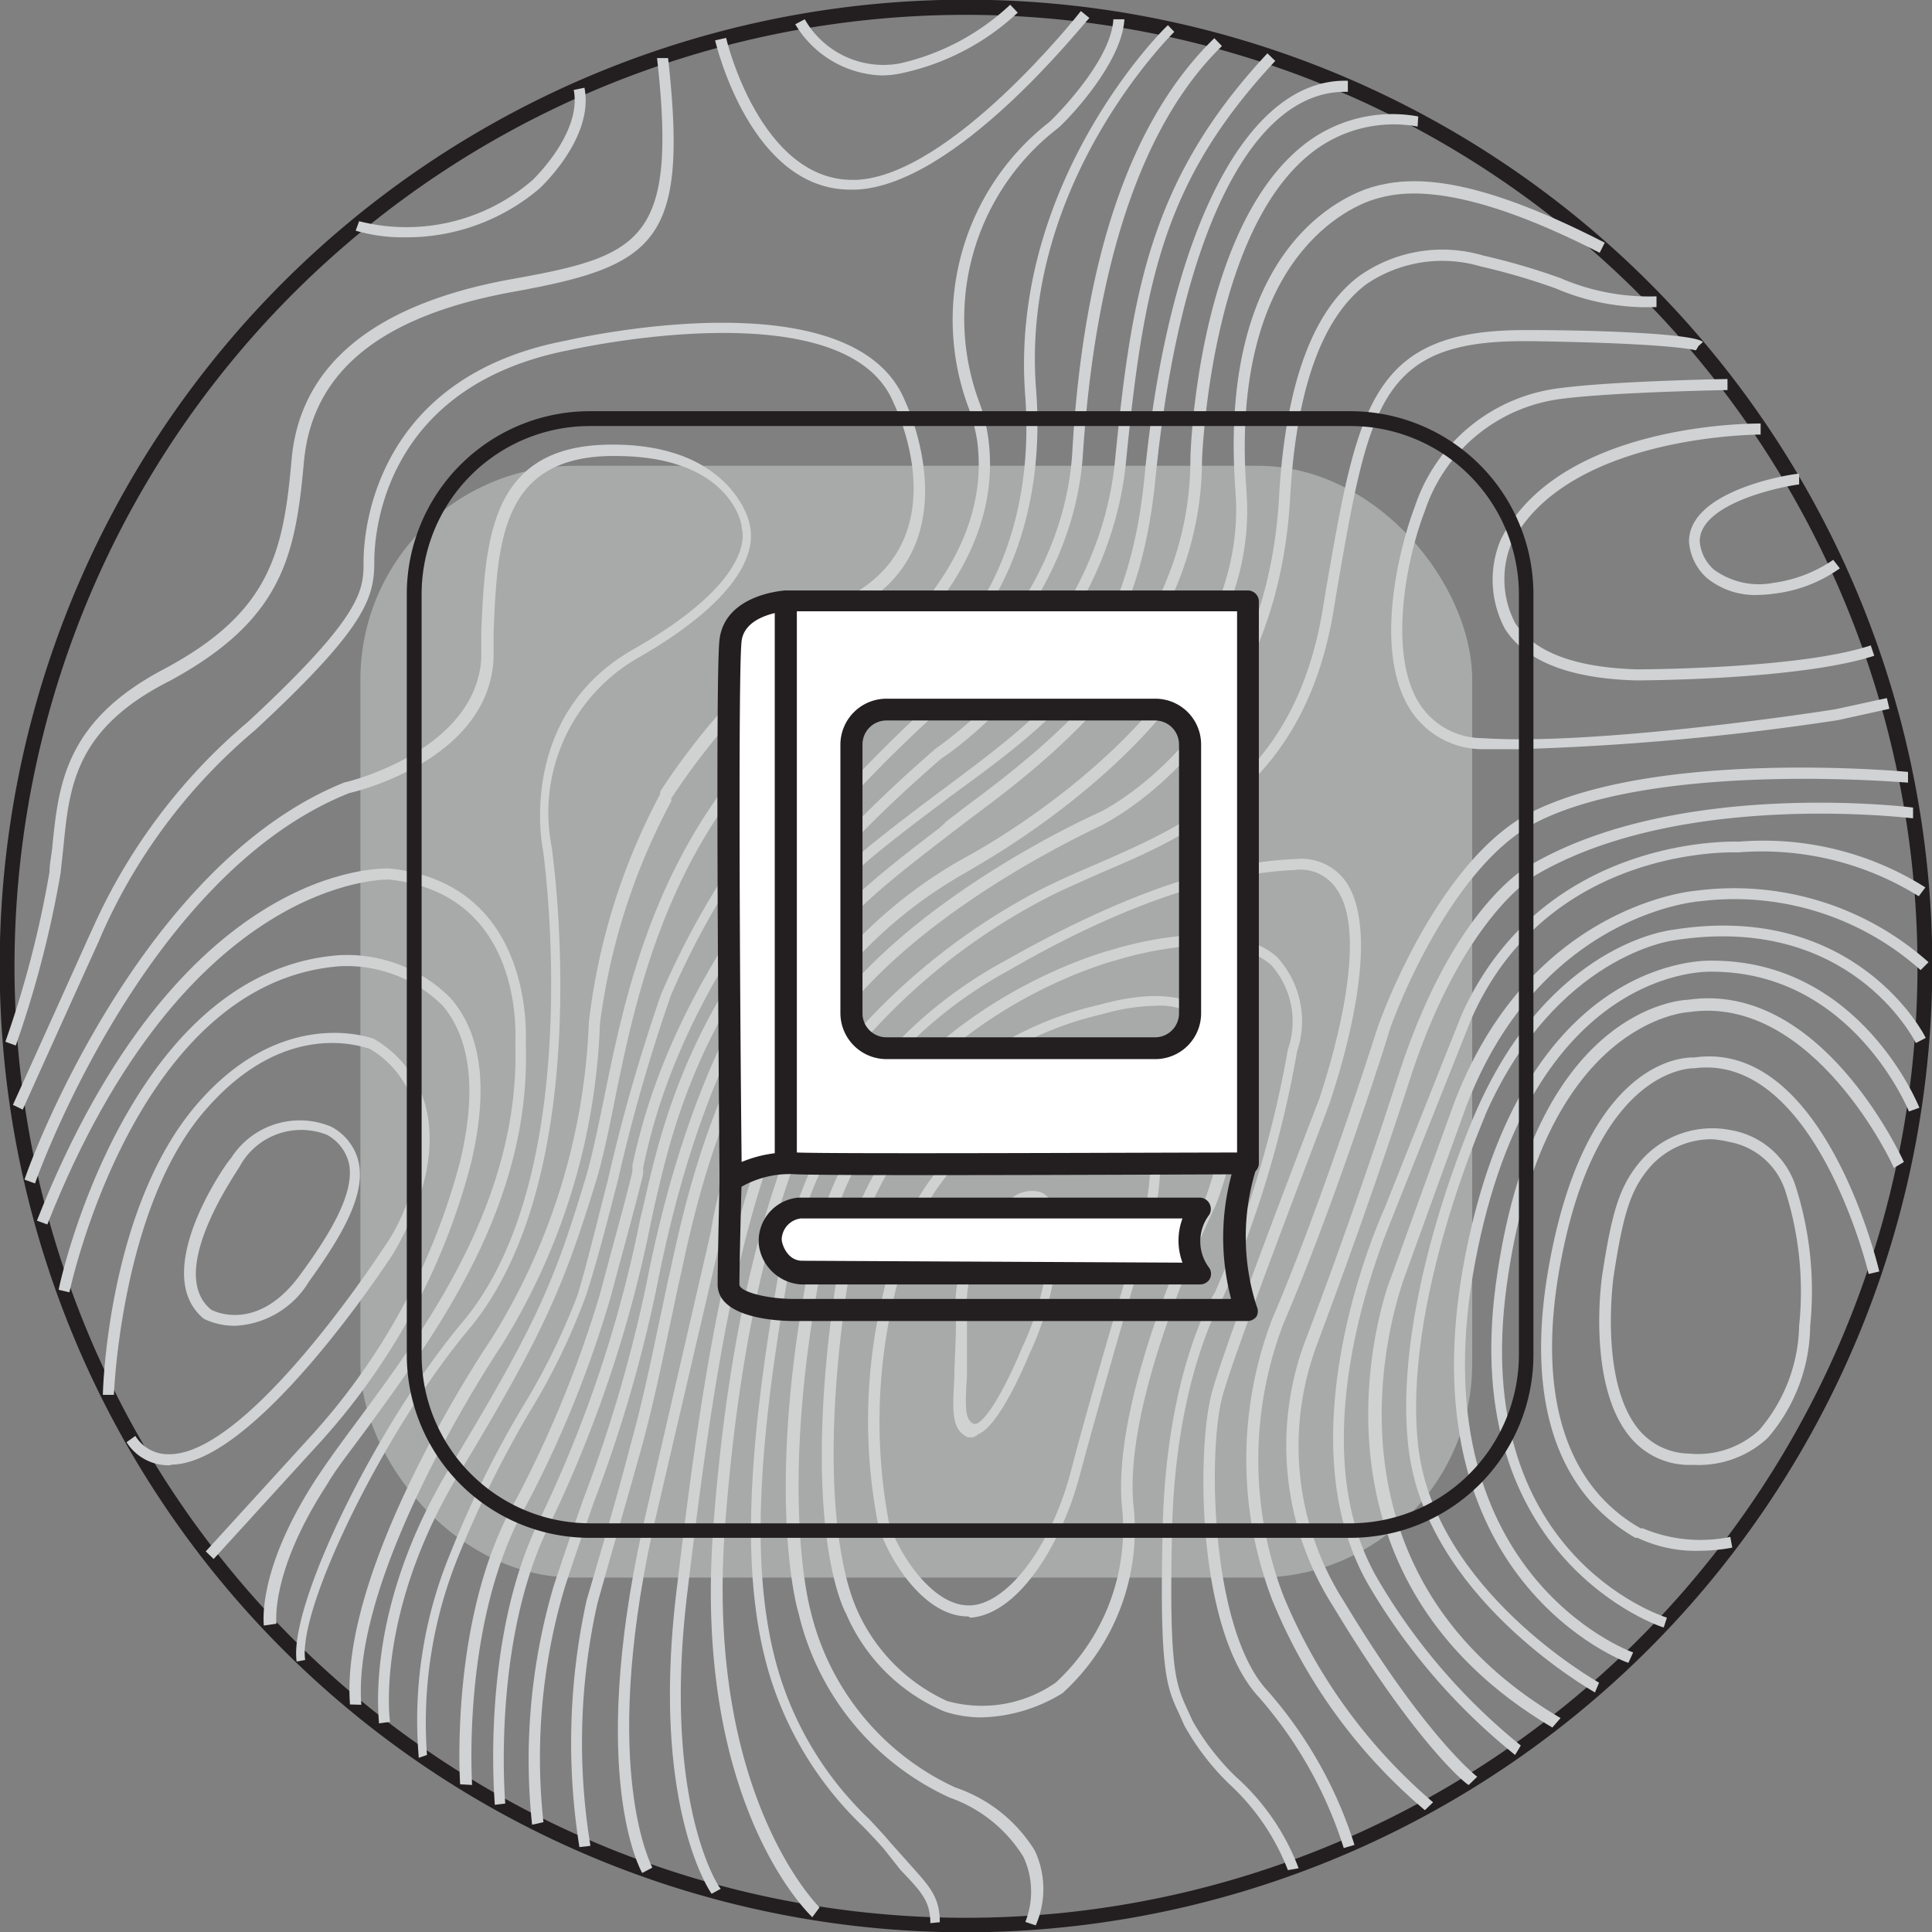 <svg xmlns="http://www.w3.org/2000/svg" viewBox="0 0 61.22 61.22"><rect x="0" y="0" width="61.22" height="61.22" fill="#808080" stroke="none"/><defs><style>.cls-1{isolation:isolate;}.cls-2,.cls-5{fill:#231f20;}.cls-3,.cls-4{fill:#d0d2d3;}.cls-4{opacity:0.5;}.cls-5{mix-blend-mode:multiply;}.cls-6{fill:#fff;}</style></defs><title>srv_12</title><g class="cls-1"><g id="Layer_7" data-name="Layer 7"><path class="cls-2" d="M30.6,61.22A30.62,30.62,0,1,1,61.22,30.6,30.66,30.66,0,0,1,30.6,61.22ZM30.6.46A30.15,30.15,0,1,0,60.75,30.6,30.17,30.17,0,0,0,30.6.46Z" transform="translate(0.01 0.01)"/><path class="cls-3" d="M12.86,7.51a5.37,5.37,0,0,1-1.6-.21L11.37,7A6.09,6.09,0,0,0,16.86,5.7s1.58-1.49,1.31-2.86l.34-.07c.31,1.57-1.35,3.12-1.42,3.19A6.5,6.5,0,0,1,12.86,7.51Z" transform="translate(0.01 0.01)"/><path class="cls-3" d="M.49,33.12.16,33a32.7,32.7,0,0,0,1.4-5.39c0-.27.07-.55.09-.82.2-1.94.4-3.94,3.52-5.59,3.39-1.8,3.8-3.71,4.06-6.65s2.54-4.92,7-5.72c4.08-.73,5.23-1.21,4.58-7l.35,0c.64,5.8-.35,6.58-4.87,7.4-4.23.76-6.41,2.53-6.67,5.4-.27,3-.69,5-4.24,6.93C2.38,23.07,2.19,24.89,2,26.82l-.09.84A33.72,33.72,0,0,1,.49,33.12Z" transform="translate(0.01 0.01)"/><path class="cls-3" d="M27.92,2.38A3.32,3.32,0,0,1,25.19.76l.3-.16A2.87,2.87,0,0,0,28.5,2,7.52,7.52,0,0,0,32,.14l.24.25a7.75,7.75,0,0,1-3.68,1.92A3.07,3.07,0,0,1,27.92,2.38Z" transform="translate(0.01 0.01)"/><path class="cls-3" d="M26.94,6C23.8,6,22.7,1.47,22.65,1.27L23,1.19c0,.05,1.08,4.5,4,4.5h.12c3-.13,7.08-5.29,7.12-5.35l.27.22C34.28.78,30.26,5.9,27.08,6Z" transform="translate(0.01 0.01)"/><path class="cls-3" d="M7.45,42a2.24,2.24,0,0,1-1-.22c-1.77-1.46.75-5,.86-5.09h0a2.58,2.58,0,0,1,3.17-1,1.7,1.7,0,0,1,.88,1.15c.22,1.08-.63,2.44-1.58,3.76A2.89,2.89,0,0,1,7.45,42Zm.17-5.11c0,.07-2.43,3.38-.94,4.6,0,0,1.44.81,2.84-1.13.87-1.19,1.72-2.54,1.53-3.49a1.39,1.39,0,0,0-.7-.92A2.22,2.22,0,0,0,7.62,36.89Z" transform="translate(0.01 0.01)"/><path class="cls-3" d="M5.37,46.42A1.57,1.57,0,0,1,4,45.69l.28-.2a1.21,1.21,0,0,0,1.08.58c2.53,0,6.72-6.44,6.76-6.5a5.89,5.89,0,0,0,1-4.53,3.13,3.13,0,0,0-1.42-1.82c-.1,0-2.63-1.07-5.25,2S3.6,44.13,3.6,44.19H3.25c0-.24.18-5.9,2.93-9.15s5.63-2.14,5.66-2.13a3.51,3.51,0,0,1,1.6,2c.4,1.35.07,3-1,4.82-.18.28-4.34,6.62-7,6.67Z" transform="translate(0.01 0.01)"/><path class="cls-3" d="M6.76,49.39l-.25-.24L9.93,45.4a20.73,20.73,0,0,0,4.64-8.61c.53-2.22.34-3.88-.56-4.94a4.31,4.31,0,0,0-3.28-1.24c-6.45.52-8.52,10.23-8.54,10.33l-.34-.08c0-.1,2.15-10.06,8.85-10.6a4.62,4.62,0,0,1,3.57,1.36c1,1.15,1.2,2.91.64,5.25a21,21,0,0,1-4.72,8.76Z" transform="translate(0.01 0.01)"/><path class="cls-3" d="M8.35,51.5c0-.07-.23-1.74,1.65-4.64.36-.55.82-1.18,1.32-1.85,2.18-2.94,5.15-7,5-11.94,0-.21.31-4.75-4-5.21-.06,0-6.45-.16-10.83,10.93l-.33-.12C5.64,27.32,12.07,27.5,12.34,27.51,17,28,16.65,33,16.65,33.07c.18,5.09-2.84,9.17-5,12.14-.51.7-1,1.3-1.31,1.84-1.8,2.77-1.59,4.38-1.59,4.39Z" transform="translate(0.01 0.01)"/><path class="cls-3" d="M9.39,52.64c-.26-1.79,2.54-7.52,5.25-10.75,4-4.74,2.57-14.91,2.55-15s-.82-4.22,2.86-6.32c4.06-2.31,3.44-3.84,3.44-3.85l0-.05c0-.09-.38-2.23-4-2.23h-.17c-3.45.06-3.57,2.74-3.69,5.58,0,.28,0,.57,0,.86-.18,3.21-4.39,4.2-4.57,4.24C4.56,27.7,1.13,37.39,1.1,37.49l-.33-.12c0-.1,3.51-9.93,10.14-12.59.07,0,4.16-1,4.33-3.93,0-.29,0-.57,0-.86.13-2.87.26-5.84,4-5.91s4.45,2.23,4.5,2.5.57,1.92-3.59,4.29a5.65,5.65,0,0,0-2.68,5.95c.06.43,1.45,10.43-2.63,15.3-2.61,3.11-5.42,8.79-5.18,10.47Z" transform="translate(0.01 0.01)"/><path class="cls-3" d="M11.08,54c-.33-4.39,4.26-11.26,4.46-11.55a20.39,20.39,0,0,0,3.11-10.08,20.33,20.33,0,0,1,2.26-7.22l0-.08a22.44,22.44,0,0,1,6.19-6.3c3.18-1.92,1.29-5.84,1.21-6C26.82,9.09,18.1,11.07,18,11.09c-5.85,1.15-6.15,5.78-6.15,6.7,0,1.14-.25,2.07-3.78,5.34a17.88,17.88,0,0,0-4.84,6.43l-.12.28C2.53,31.11.71,35.15.71,35.15L.4,35s1.81-4,2.4-5.32l.13-.28a18.34,18.34,0,0,1,4.91-6.53c3.67-3.4,3.67-4.19,3.67-5.09s.31-5.84,6.43-7c.36-.08,9.1-2.06,10.73,1.92,0,0,2.1,4.36-1.35,6.44a22,22,0,0,0-6.06,6.15l0,.09A20.37,20.37,0,0,0,19,32.44a20.61,20.61,0,0,1-3.16,10.25c-.05.07-4.72,7.06-4.4,11.32Z" transform="translate(0.01 0.01)"/><path class="cls-3" d="M55.75,18.84a2.42,2.42,0,0,1-1.68-.54,1.71,1.71,0,0,1-.56-1.15C53.51,15.5,56.82,15,57,15l0,.34c-.88.12-3.15.68-3.15,1.8a1.34,1.34,0,0,0,.45.9,2.42,2.42,0,0,0,1.88.42,4.4,4.4,0,0,0,1.9-.73l.21.27a4.49,4.49,0,0,1-2.07.8A4,4,0,0,1,55.75,18.84Z" transform="translate(0.01 0.01)"/><path class="cls-3" d="M51.82,21.55h0c-2.1-.06-3.49-.61-4.14-1.63a3.29,3.29,0,0,1-.14-2.82c1.85-3.72,8-3.69,8.24-3.69v.35c-.05,0-6.17,0-7.91,3.48A3,3,0,0,0,48,19.73c.59.92,1.89,1.41,3.85,1.47,0,0,5.16,0,7.42-.76l.11.33C57,21.54,52,21.55,51.82,21.55Z" transform="translate(0.01 0.01)"/><path class="cls-3" d="M48.13,23.73c-.42,0-.82,0-1.18,0a2.72,2.72,0,0,1-2.27-1.25c-1.21-1.89-.31-5.26.13-6.4a5.54,5.54,0,0,1,4.68-3.8c1.72-.22,5.2-.28,5.24-.28v.35s-3.5.06-5.19.27a5.25,5.25,0,0,0-4.41,3.59c-.59,1.52-1.16,4.52-.16,6.08a2.38,2.38,0,0,0,2,1.09c3.74.25,11.12-.9,11.2-.92l1.61-.35.08.34-1.63.36A83.66,83.66,0,0,1,48.13,23.73Z" transform="translate(0.01 0.01)"/><path class="cls-3" d="M53.7,46.41h-.22a2.43,2.43,0,0,1-1.85-.9c-1.36-1.66-.89-5-.87-5.12.31-2,.54-2.8,1.2-3.59a3,3,0,0,1,2.87-1,2.62,2.62,0,0,1,2.06,1.78A10.93,10.93,0,0,1,57.35,42,5.51,5.51,0,0,1,56,45.56,3.21,3.21,0,0,1,53.7,46.41Zm.54-10.32a2.6,2.6,0,0,0-2,.92c-.57.69-.81,1.39-1.12,3.43,0,0-.47,3.3.79,4.84a2.11,2.11,0,0,0,1.6.77,2.86,2.86,0,0,0,2.23-.75A5.23,5.23,0,0,0,57,42a10.51,10.51,0,0,0-.44-4.28h0a2.3,2.3,0,0,0-1.8-1.55A3.05,3.05,0,0,0,54.24,36.09Z" transform="translate(0.01 0.01)"/><path class="cls-3" d="M53.88,49.13a4.32,4.32,0,0,1-2-.41l-.07,0c-2.56-1.48-3.5-4.5-2.72-8.72,1.22-6.63,4.44-6.51,4.58-6.5,4.08-.59,5.8,6.48,5.87,6.78l-.34.08c0-.07-1.7-7-5.51-6.52-.07,0-3.1-.08-4.26,6.22-.75,4.06.14,7,2.55,8.36l.07,0a4.71,4.71,0,0,0,2.77.27l.06.34A5.61,5.61,0,0,1,53.88,49.13Z" transform="translate(0.01 0.01)"/><path class="cls-3" d="M52.71,51.56c-.07,0-6.5-2.15-5.32-10.89s5.89-9,6.09-9c4.18-.61,6.73,4.91,6.84,5.14L60,37c0-.06-2.55-5.52-6.49-4.94-.06,0-4.64.26-5.78,8.69s4.83,10.42,5.08,10.5Z" transform="translate(0.01 0.01)"/><path class="cls-3" d="M51.59,52.68c-.07,0-7.13-2.63-5.19-12.8,1.85-9.73,7.77-9.45,7.84-9.45,4.71,0,6.55,4.61,6.57,4.66l-.33.12s-1.78-4.43-6.25-4.43c-.07,0-5.7-.24-7.49,9.17-1.88,9.86,4.9,12.38,5,12.4Z" transform="translate(0.01 0.01)"/><path class="cls-3" d="M50.53,53.62c-.22-.13-5.37-3.08-5.91-7.76s2.15-10.68,2.18-10.74c2.32-5.21,6.05-5.65,6.21-5.67,5.8-.93,8,3.39,8,3.43l-.31.16c-.09-.17-2.14-4.14-7.69-3.25,0,0-3.7.46-5.93,5.47,0,.06-2.67,6-2.15,10.56s5.68,7.46,5.73,7.49Z" transform="translate(0.01 0.01)"/><path class="cls-3" d="M49.18,54.73C40.6,49.66,44,40.58,44.06,40.49l2-5.53c2.41-6.35,7.66-6.75,7.71-6.75a9.26,9.26,0,0,1,7.33,2.27l-.25.25a8.86,8.86,0,0,0-7-2.18c-.06,0-5.09.4-7.41,6.53l-2,5.53c0,.09-3.36,8.9,5,13.82Z" transform="translate(0.01 0.01)"/><path class="cls-3" d="M48,55.6a19.65,19.65,0,0,1-4.63-5.36c-2.8-4.8.45-11.86.48-11.93l2.46-6.18c2.6-5.74,8.72-5.47,8.78-5.47A9.61,9.61,0,0,1,61,28.11l-.21.28A9.4,9.4,0,0,0,55.07,27c-.07,0-6-.26-8.45,5.26l-2.46,6.18c0,.08-3.21,7-.5,11.61a19.31,19.31,0,0,0,4.52,5.25Z" transform="translate(0.01 0.01)"/><path class="cls-3" d="M46.53,56.55c-.06,0-1.68-1.31-4.29-5.65a9.48,9.48,0,0,1-.94-8.29s1.5-3.88,3-8.54c1.73-5.35,4.07-6.61,4.17-6.66,4.7-2.76,12.07-1.84,12.14-1.83l0,.34c-.08,0-7.32-.91-11.94,1.79,0,0-2.31,1.27-4,6.47-1.51,4.67-3,8.52-3,8.56a9.14,9.14,0,0,0,.91,8c2.57,4.27,4.2,5.54,4.22,5.55Z" transform="translate(0.01 0.01)"/><path class="cls-3" d="M45.14,57.35a17.2,17.2,0,0,1-4.84-6.67,12.48,12.48,0,0,1,0-8.89c1.6-3.72,3.31-9.15,3.33-9.2.07-.23,1.94-5.47,5-6.92,4-1.92,11.5-1.25,11.82-1.22l0,.34c-.08,0-7.76-.68-11.64,1.19C45.86,27.37,44,32.64,44,32.7s-1.73,5.49-3.34,9.23a12.07,12.07,0,0,0,0,8.63,17.24,17.24,0,0,0,4.74,6.54Z" transform="translate(0.01 0.01)"/><path class="cls-3" d="M30.83,45.53a.48.48,0,0,1-.18,0c-.51-.24-.48-.81-.42-1.86,0-.53.06-1.19.05-2A4.08,4.08,0,0,1,32,38,1,1,0,0,1,33,37.78c.49.24.53,1,.53,1.11a9.55,9.55,0,0,1-.92,4c-.09.22-.94,2.28-1.63,2.55A.38.38,0,0,1,30.83,45.53Zm1.89-7.47a1.15,1.15,0,0,0-.57.25h0a3.76,3.76,0,0,0-1.52,3.28c0,.84,0,1.51,0,2-.06,1-.07,1.39.22,1.52,0,0,0,0,.07,0,.42-.16,1.1-1.54,1.44-2.38a9.1,9.1,0,0,0,.89-3.89c0-.18-.08-.68-.33-.81A.4.4,0,0,0,32.72,38.06Z" transform="translate(0.01 0.01)"/><path class="cls-3" d="M30.66,51.21c-1.5,0-2.64-2.08-2.85-2.94A17.19,17.19,0,0,1,28.58,39a7.24,7.24,0,0,1,5.11-4.42,2.54,2.54,0,0,1,2.53.59c1.16,1.39.06,4.38,0,4.51s-1.35,4.58-2,7c-.56,2.18-1.93,4.45-3.47,4.57Zm3.88-16.4a3.69,3.69,0,0,0-.78.08h0a6.84,6.84,0,0,0-4.84,4.2,17.22,17.22,0,0,0-.77,9.1c.21.82,1.3,2.67,2.53,2.67h.09c1.2-.09,2.56-1.94,3.17-4.31s2-7,2-7,1.08-3,.05-4.18A1.76,1.76,0,0,0,34.54,34.81Z" transform="translate(0.01 0.01)"/><path class="cls-3" d="M31.06,54.41a3.75,3.75,0,0,1-1.15-.19,5.89,5.89,0,0,1-3.12-3.12c-.06-.09-1.43-2.73-.34-10.27a10.92,10.92,0,0,1,8.37-9c1.77-.49,3-.33,3.76.47,1.55,1.72,0,5.74-.08,5.91s-3,6.14-2.58,9.6a7,7,0,0,1-2.26,5.83A5.1,5.1,0,0,1,31.06,54.41Zm5.56-22.55a6.46,6.46,0,0,0-1.71.27h0a10.54,10.54,0,0,0-8.09,8.74c-1.08,7.4.29,10,.3,10.07A5.72,5.72,0,0,0,30,53.89a4.09,4.09,0,0,0,3.44-.58,6.63,6.63,0,0,0,2.11-5.5c-.39-3.56,2.49-9.53,2.61-9.78,0,0,1.55-4,.14-5.54A2.18,2.18,0,0,0,36.62,31.86Z" transform="translate(0.01 0.01)"/><path class="cls-3" d="M32.81,61l-.33-.11a2.61,2.61,0,0,0-.06-2.06,4.5,4.5,0,0,0-2.34-1.88,8.59,8.59,0,0,1-4.79-5.86c-.05-.13-1.07-3.81.35-11.07,1.53-7.85,9.49-9.91,9.57-9.93s3.64-1.19,5.24.22a3,3,0,0,1,.64,3,33.89,33.89,0,0,1-2.35,7.8s-1.51,2.5-1.61,7.39c-.1,4.38.11,4.84.49,5.67l.17.37a7.91,7.91,0,0,0,1.35,1.74,7.35,7.35,0,0,1,2,2.91l-.34.06a7.24,7.24,0,0,0-1.87-2.74,8.06,8.06,0,0,1-1.41-1.84l-.16-.36c-.41-.87-.63-1.35-.53-5.82.1-5,1.59-7.45,1.66-7.55a34.07,34.07,0,0,0,2.31-7.7,2.68,2.68,0,0,0-.53-2.67c-1.45-1.28-4.88-.16-4.92-.15s-7.83,2-9.32,9.66c-1.4,7.18-.37,10.9-.36,10.93a8.27,8.27,0,0,0,4.59,5.62,4.73,4.73,0,0,1,2.52,2A2.87,2.87,0,0,1,32.81,61Z" transform="translate(0.01 0.01)"/><path class="cls-3" d="M29.47,60.93c0-.7-.29-1-.94-1.68L28,58.58c-.2-.23-.42-.46-.65-.7a11.13,11.13,0,0,1-3-4.9c-.85-2.91-.74-6.75.35-12.85a14.08,14.08,0,0,1,7.11-9.68c3.52-2,6.63-3.14,9.24-3.24a1.73,1.73,0,0,1,1.56.68c1.34,1.83-.4,6.76-.47,7s-2.91,7.58-3.4,9.29-.4,7.43,1.41,9.38a13.57,13.57,0,0,1,2.76,4.89l-.34.1a13.36,13.36,0,0,0-2.67-4.76c-2-2.11-2-7.92-1.5-9.71s3.29-9,3.41-9.31c0-.05,1.75-5,.51-6.64A1.37,1.37,0,0,0,41,27.56c-1.75.07-4.75.68-9.08,3.2A13.72,13.72,0,0,0,25,40.19c-1.08,6-1.19,9.84-.36,12.7a10.67,10.67,0,0,0,2.9,4.75c.23.25.45.48.65.72l.58.65c.66.74,1,1.07,1,1.89Z" transform="translate(0.01 0.01)"/><path class="cls-3" d="M25.73,60.74c-.15-.14-3.78-3.65-3.14-12.31.66-9,2.73-13.19,3.58-14.56A20.49,20.49,0,0,1,33,28.16c.53-.27,1.11-.52,1.71-.78,2.94-1.28,6.27-2.73,7.18-8l.12-.73c1-5.76,1.41-8.2,6.27-8.2h.22c2.37,0,5.24.13,5.45.38l-.26.23.13-.12-.09.15c-.05,0-.63-.22-5.24-.29h-.22c-4.55,0-4.9,2-5.92,7.91l-.12.73c-.94,5.43-4.51,7-7.38,8.22-.6.27-1.17.51-1.69.78a19.84,19.84,0,0,0-6.66,5.59c-.85,1.34-2.88,5.42-3.54,14.4-.62,8.48,3,12,3,12Z" transform="translate(0.01 0.01)"/><path class="cls-3" d="M22.54,60c-.08-.11-1.92-2.84-1.12-9.54.83-7,1.74-13.24,4.28-17.53s9.06-7.17,9.13-7.2,5.28-2.55,5.69-10c.2-3.53,1.06-5.9,2.55-7A4.56,4.56,0,0,1,47,8.09a20.92,20.92,0,0,1,2.43.71,7.08,7.08,0,0,0,3.05.58l0,.34a7.34,7.34,0,0,1-3.19-.59,20.79,20.79,0,0,0-2.39-.7A4.28,4.28,0,0,0,43.28,9c-1.41,1.07-2.22,3.35-2.41,6.78C40.44,23.45,35,26.06,35,26.09s-6.48,2.85-9,7.06-3.4,10.38-4.24,17.39c-.78,6.55,1,9.27,1.07,9.3Z" transform="translate(0.01 0.01)"/><path class="cls-3" d="M20.34,59.34c-.07-.12-1.7-3.08,0-10.88L22.52,39c0-.06,1.1-7.94,8-11.81.1-.05,9.14-4.78,8.62-11.61-.59-7.81,3.5-9.41,4.32-9.66,1.18-.34,3.08-.45,7.38,1.76L50.68,8C46,5.6,44.22,6.11,43.56,6.3s-4.65,1.75-4.07,9.29c.53,7.06-8.71,11.9-8.81,12C23.94,31.32,22.87,39,22.86,39.1l-2.2,9.44c-1.65,7.64,0,10.6,0,10.63Z" transform="translate(0.01 0.01)"/><path class="cls-3" d="M18.35,58.52a21,21,0,0,1,.23-7.83c.4-1.36,1-3.4,1.38-4.88.36-1.28.64-2.61.91-3.89.1-.45.19-.91.29-1.37l.07-.3c.56-2.59,1.73-8,5.94-11.92.72-.67,1.77-1.48,2.61-2.12L30,26l.59-.45c2.49-1.86,7.11-5.32,7.12-11,0-.3.23-7.16,3.47-9.87a4.53,4.53,0,0,1,3.75-1L44.91,4a4.21,4.21,0,0,0-3.48.93c-3.11,2.6-3.34,9.53-3.35,9.6,0,5.91-4.9,9.57-7.25,11.33l-.58.44-.26.2c-.83.64-1.87,1.44-2.58,2.11-4.13,3.86-5.29,9.18-5.84,11.73l-.07.31c-.1.45-.19.91-.29,1.36-.27,1.29-.55,2.62-.91,3.92-.41,1.47-1,3.51-1.38,4.87a20.15,20.15,0,0,0-.22,7.68Z" transform="translate(0.01 0.01)"/><path class="cls-3" d="M16.85,57.81a19.5,19.5,0,0,1,.69-7.58c.33-1,.64-1.9.94-2.75a45.06,45.06,0,0,0,2-6.84c1.28-6.5,3.61-11,7.12-13.89.82-.66,1.59-1.24,2.34-1.8,3.34-2.49,5.75-4.3,6.31-9.79C37,7.27,39.52,2.45,42.7,2.55V2.9h-.1c-3,0-5.26,4.69-6,12.3-.58,5.64-3,7.48-6.46,10-.74.56-1.51,1.13-2.32,1.79-3.44,2.8-5.73,7.27-7,13.69a44.14,44.14,0,0,1-2,6.88c-.3.85-.61,1.73-.94,2.75a18.92,18.92,0,0,0-.67,7.42Z" transform="translate(0.01 0.01)"/><path class="cls-3" d="M15.67,57.18c0-.06-.47-5.16,1.4-9a39.83,39.83,0,0,0,3.2-9.53l.13-.55c.74-3.21,1.86-8,9.24-14.39.07-.05,5.13-3.48,5.68-9.11.53-5.38,1.12-8.94,4.83-12.92l.25.24c-3.51,3.77-4.16,6.91-4.73,12.71S29.91,24,29.85,24c-7.27,6.26-8.38,11-9.12,14.19l-.12.56a40.17,40.17,0,0,1-3.23,9.6C15.56,52.08,16,57.09,16,57.14Z" transform="translate(0.01 0.01)"/><path class="cls-3" d="M14.57,56.53c0-.05-.36-5.31,1.76-9A36,36,0,0,0,19,41l.3-1.12c.27-1,.58-2.13.73-2.77l0-.2c.42-1.87,1.69-7.56,9.52-14.69.06,0,4.14-3.08,4.42-7.93.35-6.13,1.86-10.53,4.5-13.09l.24.25c-2.53,2.46-4,6.91-4.4,12.86-.29,5-4.5,8.15-4.54,8.18-7.74,7-9,12.65-9.4,14.5l0,.2c-.15.65-.46,1.78-.73,2.78l-.3,1.12a35.16,35.16,0,0,1-2.68,6.61c-2.06,3.64-1.71,8.8-1.71,8.85Z" transform="translate(0.01 0.01)"/><path class="cls-3" d="M13.26,55.69a13.84,13.84,0,0,1,1-6.48,32.57,32.57,0,0,1,2.26-4.59A21,21,0,0,0,18.3,41c.3-1,.61-2.29.95-3.61a55.74,55.74,0,0,1,1.69-5.9,25.77,25.77,0,0,1,7.49-9.87c.4-.33.81-.63,1.21-.91,1.14-.81,3.2-3.59,2.83-8.27C32,5.71,36.91.84,37,.79L37.2,1c-.05.05-4.89,4.81-4.38,11.32.38,4.83-1.78,7.73-3,8.59-.39.27-.8.57-1.19.89a25.41,25.41,0,0,0-7.38,9.73,54.24,54.24,0,0,0-1.68,5.86c-.34,1.32-.66,2.57-1,3.62a20.41,20.41,0,0,1-1.81,3.74,34.15,34.15,0,0,0-2.24,4.54,14,14,0,0,0-1,6.31Z" transform="translate(0.01 0.01)"/><path class="cls-3" d="M12,54.6c0-.15-.47-3.63,2.26-8.14s3.3-5.86,4.28-9.12c.21-.7.38-1.54.58-2.5.62-3.05,1.47-7.22,4.54-10.79a21.69,21.69,0,0,1,2.44-2.12c2-1.37,5.37-4.24,4.85-8a5.68,5.68,0,0,0-.29-1.08,7.94,7.94,0,0,1,2.59-9S35.19,2,35.27.6l.35,0c-.09,1.49-2,3.39-2.13,3.47A7.61,7.61,0,0,0,31,12.68a5.52,5.52,0,0,1,.3,1.15c.56,4-2.89,7-5,8.39a20.58,20.58,0,0,0-2.38,2.06c-3,3.5-3.85,7.62-4.46,10.62-.2,1-.37,1.82-.59,2.54-1,3.25-1.62,4.76-4.31,9.2s-2.22,7.88-2.21,7.91Z" transform="translate(0.01 0.01)"/><rect class="cls-4" x="11.42" y="14.76" width="35.23" height="35.23" rx="6.78"/><path class="cls-5" d="M42.78,48.72H18.68a5.8,5.8,0,0,1-5.8-5.8V18.82a5.8,5.8,0,0,1,5.8-5.8h24.1a5.8,5.8,0,0,1,5.8,5.8v24.1A5.8,5.8,0,0,1,42.78,48.72ZM18.68,13.49a5.33,5.33,0,0,0-5.33,5.33v24.1a5.34,5.34,0,0,0,5.33,5.34h24.1a5.35,5.35,0,0,0,5.34-5.34V18.82a5.34,5.34,0,0,0-5.34-5.33Z" transform="translate(0.01 0.01)"/><path class="cls-2" d="M39.5,41.85H25.15c-.41,0-2.42-.06-2.42-1.16,0-.67.06-3.19.06-3.3a.35.35,0,0,1,.36-.34.36.36,0,0,1,.34.36s-.07,2.61-.07,3.28c0,.23.86.46,1.73.46H39a7.67,7.67,0,0,1,.16-4.42.35.35,0,1,1,.65.25,7.18,7.18,0,0,0,0,4.4.36.36,0,0,1,0,.32A.36.36,0,0,1,39.5,41.85Z" transform="translate(0.01 0.01)"/><path class="cls-6" d="M38,40.35a1.74,1.74,0,0,1,0-2.11H25.36a1,1,0,0,0-.94,1s.14,1,1,1Z" transform="translate(0.01 0.01)"/><path class="cls-2" d="M38,40.69h0l-12.63,0a1.44,1.44,0,0,1-1.34-1.3v-.05a1.38,1.38,0,0,1,1.25-1.4H38a.35.35,0,0,1,.31.18.36.36,0,0,1,0,.36,1.39,1.39,0,0,0,0,1.69.34.34,0,0,1,0,.37A.36.36,0,0,1,38,40.69ZM24.76,39.26c0,.14.17.68.65.68L37.46,40a2,2,0,0,1,0-1.4H25.36A.69.69,0,0,0,24.76,39.26Z" transform="translate(0.01 0.01)"/><path class="cls-6" d="M38.44,19H24.89s-1.6.09-1.75,1.25,0,17.14,0,17.14a3.27,3.27,0,0,1,2.09-.55c1.34.07,14.3,0,14.3,0V19ZM37.7,32.1a1.11,1.11,0,0,1-1.1,1.11H28.08A1.11,1.11,0,0,1,27,32.1V23.58a1.11,1.11,0,0,1,1.11-1.11H36.6a1.11,1.11,0,0,1,1.1,1.11Z" transform="translate(0.01 0.01)"/><path class="cls-2" d="M23.14,37.75a.28.28,0,0,1-.15,0,.33.33,0,0,1-.2-.31c0-.65-.15-16,0-17.19.18-1.42,2-1.54,2.07-1.55H39.53a.35.35,0,0,1,.35.35V36.85a.35.35,0,0,1-.35.35c-.53,0-13,.06-14.31,0a3.1,3.1,0,0,0-1.86.47A.37.37,0,0,1,23.14,37.75Zm1.75-18.39s-1.29.09-1.4.94-.06,10.86,0,16.51a4,4,0,0,1,1.77-.3c1.19.05,11.86,0,13.93,0V19.36ZM36.6,33.55H28.08a1.46,1.46,0,0,1-1.46-1.45V23.58a1.46,1.46,0,0,1,1.46-1.45H36.6a1.45,1.45,0,0,1,1.45,1.45V32.1A1.45,1.45,0,0,1,36.6,33.55ZM28.08,22.82a.76.76,0,0,0-.76.76V32.1a.76.76,0,0,0,.76.76H36.6a.76.76,0,0,0,.75-.76V23.58a.76.76,0,0,0-.75-.76Z" transform="translate(0.01 0.01)"/><rect class="cls-2" x="24.55" y="19.02" width="0.7" height="17.84"/></g></g></svg>